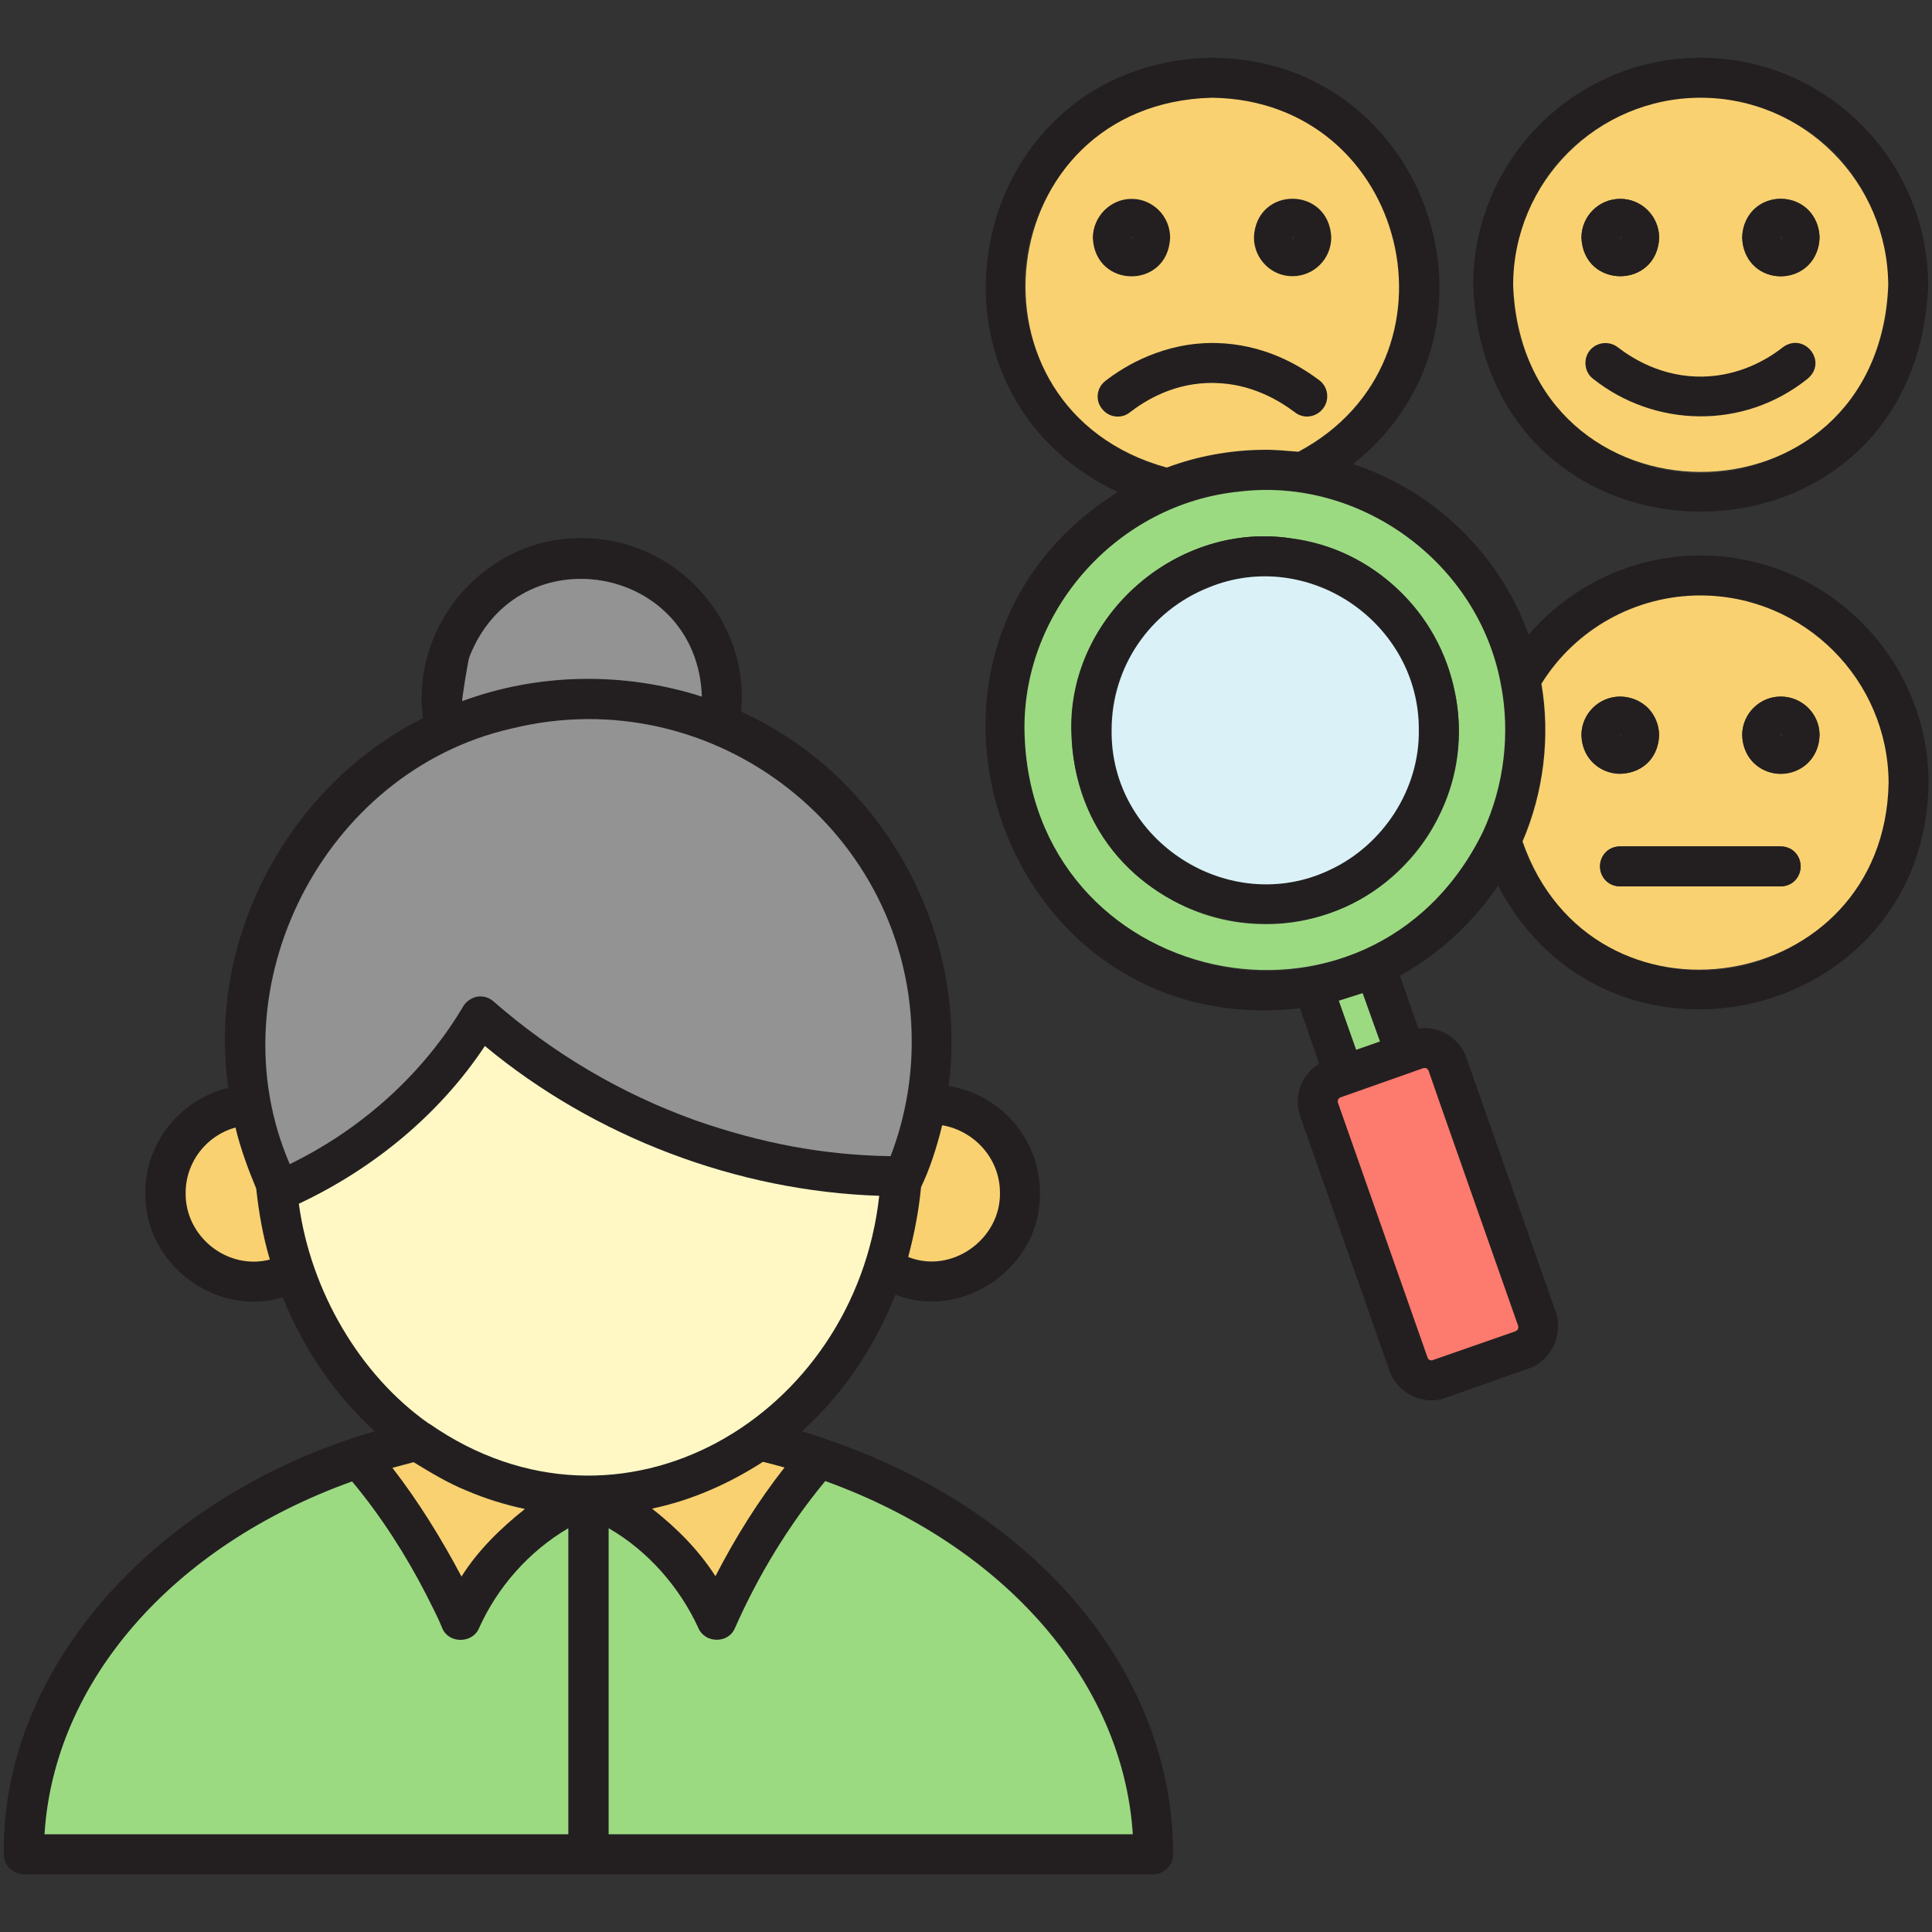 <svg xmlns="http://www.w3.org/2000/svg" version="1.1" xmlns:xlink="http://www.w3.org/1999/xlink" width="512" height="512" x="0" y="0" viewBox="0 0 512 512" style="enable-background:new 0 0 512 512" xml:space="preserve"><rect x="0" y="0" width="512" height="512" fill="#333333" stroke="none"/><g><path fill="#231F20" d="M218.9 381.4c-2-.9-4.3-1.4-6.4-2.1 10.7-9.6 19.1-21.9 24.8-36.2 18.1 7.1 38.7-7.5 38.3-27 0-14.3-10.5-26.1-24.2-28.3 5.3-41-17.5-82.2-55-99.2 2.4-24.5-17.6-46.1-42.3-46-25.2-.2-45.3 22.7-42 47.7-35.7 17.9-57.3 58.4-51.6 98-12.6 3-22 14.4-22 27.8-.3 18.7 18.5 33.1 36.4 27.7 5.6 13.8 13.9 25.9 24.4 35.5C41.9 396 .4 441.5 1 491.4c0 2.9 2.4 5.3 5.3 5.3h299.3c2.9 0 5.3-2.4 5.3-5.3 0-48-36.1-91.1-92-110zm23.8-57.3c.6-3 .9-6.3 1.3-9.4 2.3-4.8 4.1-10.3 5.6-16.4 8.6 1.4 15.3 8.9 15.3 17.9.2 12.4-12.9 21.6-24.3 17 .7-3 1.7-6 2.1-9.1zM124.4 174c12.8-32.7 60.3-24.5 61.6 10.6-20.6-6.6-43.2-6.3-63.5 1.2-.2 0 1.5-10.7 1.9-11.8zM67.3 334.3c-21-.5-24.9-29.4-4.9-35.5 1.3 5.5 3.3 10.9 5.5 16.2.7 6.4 1.8 12.7 3.7 18.8-1.5.4-2.9.5-4.3.5zm9.4-25.8c-20.2-46.8 9-104.1 58.7-115.4 67-16.2 124.9 48.6 100.7 113.3-17.8-.3-34.2-3.4-51.7-9.5-19.8-7.1-37.8-17.8-53.5-31.5-1.2-1.1-2.8-1.5-4.3-1.3-1.5.3-2.9 1.2-3.7 2.5-10.9 18.2-27.3 32.7-46.2 41.9zm73.9 177.6H11.8c2.5-40.3 33.8-76.4 81.5-93.5 7.6 9.1 14.2 19.4 19.6 29.9 1.5 3 3.1 6 4.3 9 1.7 4.1 7.9 4.1 9.7.1 5-10.9 13.4-20.4 23.8-26.5v81zM104 388.9c1.9-.5 3.7-1 5.6-1.5 4.6 2.8 9.2 5.6 14.2 7.6 4.8 2.1 10.1 3.7 15.3 4.8-6.4 5.1-12.4 10.9-16.8 17.9-5.2-10-11.3-19.9-18.3-28.8zm9.8-11.5c-18.5-12.9-31.4-35.3-34.6-58.3 19.8-9.3 37.3-23.7 49.3-41.8 29.1 24 67 38.3 104.5 39.6-6.4 58.5-68.5 95.7-119.2 60.5zm94.1 11.5c-7 8.9-13.1 18.7-18.3 28.8-4.5-7-10.3-12.8-16.8-17.9 10.5-2.2 20.4-6.6 29.4-12.4 2 .5 3.9 1 5.7 1.5zm-46.6 97.2V405c10.4 6 18.8 15.6 23.8 26.5 1.8 4.1 8 4.1 9.7-.1 6.1-13.8 14.2-27.2 23.9-38.9 47.7 17.1 78.9 53.2 81.5 93.5H161.3z" opacity="1" data-original="#231f20"></path><path fill="#F9D171" d="M207.9 388.9c-7 8.9-13.1 18.7-18.3 28.8-4.5-7-10.3-12.8-16.8-17.9 10.5-2.2 20.4-6.6 29.4-12.4 2 .5 3.9 1 5.7 1.5zM139.1 399.9c-6.4 5.1-12.4 10.9-16.8 17.9-5.3-10-11.4-19.9-18.3-28.8 1.9-.5 3.7-1 5.6-1.5 4.6 2.8 9.2 5.6 14.2 7.6 4.9 2.1 10.1 3.7 15.3 4.8zM265 316.1c.2 12.4-12.9 21.6-24.3 17 1.6-6.1 2.8-12.2 3.4-18.5 2.3-4.8 4.1-10.3 5.6-16.4 8.6 1.5 15.3 8.9 15.3 17.9zM71.5 333.8c-11.2 2.9-22.5-6.1-22.3-17.7 0-8.2 5.6-15.2 13.2-17.3 1.3 5.5 3.3 10.9 5.5 16.2.7 6.5 1.8 12.7 3.6 18.8z" opacity="1" data-original="#f9d171"></path><path fill="#939393" d="M186 184.6c-20.6-6.6-43.2-6.3-63.5 1.2-.2.1 1.5-10.7 1.9-11.7 12.8-32.8 60.4-24.6 61.6 10.5zM241.6 276.2c0 10.3-1.9 20.6-5.6 30.2-17.8-.3-34.2-3.4-51.7-9.5-19.8-7.1-37.8-17.8-53.5-31.5-1.2-1.1-2.8-1.5-4.3-1.3-1.5.3-2.9 1.2-3.7 2.5-10.7 18.1-27.1 32.7-46 41.9-20.2-46.8 9-104.1 58.7-115.4 53.6-13.3 106.3 27.5 106.1 83.1z" opacity="1" data-original="#939393"></path><path fill="#FFF8C5" d="M233 316.9c-6.4 58.5-68.5 95.7-119.2 60.4h-.1C95.3 364.4 82.3 342 79.2 319c19.8-9.3 37.3-23.7 49.3-41.8 29.1 24.2 67 38.5 104.5 39.7z" opacity="1" data-original="#fff8c5"></path><path fill="#9CDA82" d="M150.6 405v81.1H11.8c2.5-40.3 33.8-76.4 81.5-93.5 7.6 9.1 14.2 19.4 19.6 29.9 1.5 3 3.1 6 4.3 9 1.7 4.1 7.9 4.1 9.7.1 4.9-11 13.3-20.5 23.7-26.6zM300.2 486.1H161.3V405c10.4 6 18.8 15.6 23.8 26.5 1.8 4.1 8 4.1 9.7-.1 6.1-13.8 14.2-27.2 23.9-38.9 47.6 17.2 78.9 53.2 81.5 93.6z" opacity="1" data-original="#9cda82"></path><path fill="#231F20" d="M479 100.4c-17.1 13.7-40.7 12.8-56.8 0-2.3-1.7-2.7-5.1-1-7.4 1.8-2.3 5.1-2.8 7.5-1 3.9 3 11.8 8 22.6 7.8 9.4-.2 16.8-4.3 21.2-7.8 5.7-4.1 12 3.9 6.5 8.4z" opacity="1" data-original="#231f20"></path><path fill="#231F20" d="M450.7 15.3c-33.3 0-60.3 27.1-60.3 60.3 3.3 80 117.3 80 120.6 0-.1-33.2-27.1-60.3-60.3-60.3zm0 110.1c-27.4 0-49.7-22.3-49.7-49.7 2.7-65.9 96.7-66 99.4 0-.1 27.4-22.3 49.7-49.7 49.7z" opacity="1" data-original="#231f20"></path><path fill="#F9D171" d="M450.7 25.9c-27.4 0-49.7 22.3-49.7 49.7 2.7 65.9 96.7 66 99.4 0-.1-27.3-22.3-49.7-49.7-49.7zm-21.3 26.8c5.7 0 10.3 4.6 10.3 10.3-.6 13.6-20 13.6-20.6 0 0-5.7 4.6-10.3 10.3-10.3zm49.6 47.7c-17.1 13.7-40.7 12.8-56.8 0-2.3-1.7-2.7-5.1-1-7.4 1.8-2.3 5.1-2.8 7.5-1 3.9 3 11.8 8 22.6 7.8 9.4-.2 16.8-4.3 21.2-7.8 5.7-4.1 12 3.9 6.5 8.4zm-7.1-27.2c-5.6 0-10.2-4.6-10.2-10.3.6-13.7 19.9-13.6 20.5 0 0 5.7-4.6 10.3-10.3 10.3z" opacity="1" data-original="#f9d171"></path><g fill="#231F20"><path d="M429.4 52.7c-5.7 0-10.3 4.6-10.3 10.3.6 13.6 20 13.6 20.6 0-.1-5.7-4.7-10.3-10.3-10.3zm0 10.6v-.6c.2 0 .3.1.3.3zM471.9 52.7c-5.6 0-10.2 4.6-10.2 10.3.6 13.7 19.9 13.6 20.5 0 0-5.7-4.6-10.3-10.3-10.3zm0 10.6v-.6c.2 0 .4.1.4.3zM350.6 108.3c-1.8 2.3-5.1 2.8-7.4 1-4.5-3.4-11.8-7.6-21.2-7.8-10.8-.3-18.7 4.8-22.6 7.8-1 .8-2.1 1.1-3.2 1.1-1.6 0-3.1-.7-4.2-2.1-1.8-2.3-1.4-5.6 1-7.4 5-3.9 15.5-10.3 29.3-10 12.4.3 21.7 5.6 27.5 10 2.2 1.8 2.6 5.1.8 7.4zM299.9 52.7c-5.7 0-10.3 4.6-10.3 10.3.6 13.6 19.9 13.7 20.5 0 .1-5.7-4.5-10.3-10.2-10.3zm0 10.6v-.6c.2 0 .3.1.3.3zM342.5 52.7c-5.6 0-10.2 4.6-10.2 10.3.6 13.7 19.9 13.6 20.5 0 0-5.7-4.6-10.3-10.3-10.3zm0 10.6v-.6c.2 0 .4.1.4.3z" fill="#231F20" opacity="1" data-original="#231f20"></path><path d="M450.6 147.2c-17.7 0-34.2 7.9-45.5 21-7.7-21.4-25-38.1-46.5-45.2 44.5-35.5 19.8-107.3-37.3-107.7-64.8 1-83.2 87.5-25.1 115.1-67 42.2-30.7 145.9 48.3 136.8l5.1 14.7c-4.7 2.8-6.9 8.6-5 14l23.6 67.3c2 6 9.1 9.5 15 7.2l21.8-7.7c6-1.9 9.4-9.1 7.3-15l-23.7-67.4c-1.7-5.2-7.4-8.6-12.7-7.7l-4.9-14c10.4-5.8 19.3-14 26-23.9 29.3 55.9 113.3 36.1 114.1-27.3-.1-33.1-27.2-60.2-60.5-60.2zM271.5 75.7c0-27.4 22.3-49.7 49.7-49.7 52 .7 68.6 69.3 23 93.8-11.8-1.4-23.9 0-34.9 4.2-22-5.5-37.8-25.5-37.8-48.3zm105.6 207.6c.7-.2 1.2 0 1.5.7l23.7 67.3c.2.8-.1 1.2-.7 1.5l-21.8 7.6c-.3.2-.6.1-.9 0-.2-.1-.5-.3-.6-.7l-23.7-67.4c-.1-.4-.1-.7.1-.9.1-.2.3-.5.7-.6zm-22.2-18.1c2.1-.7 4.2-1.3 6.3-2l4.5 12.8-6.3 2.2zm43.6-64.3c-2.5 24.4-20.4 45.9-43.7 53.3-40.3 13.4-83.7-18.1-83.2-60.7-.2-29.4 20.6-55.5 49.3-62 42.3-10.2 83 26.1 77.6 69.4zm52.1 56.3c-21.4 0-40.6-13.9-47.2-34.2 5.6-13.1 7.4-27.8 5-41.8 26.7-42 91.5-23.5 91.9 26.3.1 27.4-22.2 49.7-49.7 49.7z" fill="#231F20" opacity="1" data-original="#231f20"></path></g><path fill="#F9D171" d="M321.2 25.9c-58.6 1.5-68.2 82.5-12 98 8-3 16.7-4.6 25.3-4.7 3.2-.1 6.4.3 9.6.5 45.7-24.4 29.1-93.1-22.9-93.8zm-21.3 26.8c5.6 0 10.2 4.6 10.2 10.3-.6 13.7-19.9 13.6-20.5 0 .1-5.7 4.7-10.3 10.3-10.3zm50.7 55.6c-1.8 2.3-5.1 2.8-7.4 1-4.5-3.4-11.8-7.6-21.2-7.8-10.8-.3-18.7 4.8-22.6 7.8-1 .8-2.1 1.1-3.2 1.1-1.6 0-3.1-.7-4.2-2.1-1.8-2.3-1.4-5.6 1-7.4 5-3.9 15.5-10.3 29.3-10 12.4.3 21.7 5.6 27.5 10 2.2 1.8 2.6 5.1.8 7.4zm-8.1-35.1c-5.6 0-10.2-4.6-10.2-10.3.6-13.7 19.9-13.6 20.5 0 0 5.7-4.6 10.3-10.3 10.3zM450.6 157.8c-17.1 0-33.1 8.9-42.1 23.4 2.4 14 .6 28.8-5 41.8 18.5 53.2 95.9 40.8 97-15.5-.1-27.3-22.4-49.7-49.9-49.7zm-31.5 37c0-5.6 4.6-10.2 10.3-10.2 13.7.6 13.6 19.9 0 20.5-5.7 0-10.3-4.6-10.3-10.3zm52.8 40.1h-42.6c-7-.2-7-10.4 0-10.6h42.6c7 .2 7 10.4 0 10.6zm0-29.8c-5.6 0-10.2-4.6-10.2-10.3 0-5.6 4.6-10.2 10.2-10.2 5.7 0 10.3 4.6 10.3 10.2 0 5.7-4.6 10.3-10.3 10.3z" opacity="1" data-original="#f9d171"></path><path fill="#9CDA82" d="m365.7 276-6.3 2.2-4.6-13c2.1-.7 4.2-1.3 6.3-2zM397.7 181.2c-5.9-32-37.2-54.9-69.4-50.9-31.9 3.2-57.2 31.2-56.8 63.2 1.2 68.3 91.6 88.1 121.5 26.9 5.6-12.1 7.3-26.1 4.7-39.2zm-15.9 34.1c-8.1 17.8-26.9 29.8-46.5 29.6-28.3 0-51.3-23.1-51.3-51.4-.6-30.5 28.2-55.5 58.4-50.8 33.6 4.3 54.1 41.9 39.4 72.6z" opacity="1" data-original="#9cda82"></path><path fill="#FD7A6E" d="M402.3 351.3c.2.8-.1 1.2-.7 1.5l-21.8 7.6c-.2.1-.3.1-.4.1-.5 0-.9-.2-1.1-.8l-23.7-67.4c-.2-.7 0-1.2.7-1.5l21.8-7.7c.7-.2 1.2 0 1.5.7 0 .2 23.7 67.5 23.7 67.5z" opacity="1" data-original="#fd7a6e"></path><path fill="#231F20" d="M385.6 183.6c-4.2-21.5-21.6-37.9-43.3-40.9-30.2-4.7-59 20.3-58.4 50.8 1 55 73.8 71.1 97.9 21.7 4.5-9.8 6-21 3.8-31.6zm-13.4 27.2c-6.5 14.1-21.4 23.6-37 23.5-22.4 0-40.7-18.3-40.7-40.8-.4-24.3 22.5-44.1 46.5-40.3 26.6 3.3 42.9 33.4 31.2 57.6z" opacity="1" data-original="#231f20"></path><path fill="#DAF1F7" d="M376 193.5c.2 15.6-9.4 30.4-23.5 37-26.5 12.7-58.3-7.5-57.9-37 0-16.8 10.1-31.6 25.7-37.8 26.2-10.8 55.9 9.3 55.7 37.8z" opacity="1" data-original="#daf1f7"></path><path fill="#231F20" d="M429.4 184.6c-5.7 0-10.3 4.6-10.3 10.2.6 13.6 20 13.6 20.6 0-.1-5.6-4.7-10.2-10.3-10.2zm0 10.6v-.7c.2 0 .3.2.3.3zM471.9 184.6c-5.6 0-10.2 4.6-10.2 10.2.6 13.7 19.9 13.6 20.5 0 0-5.6-4.6-10.2-10.3-10.2zm0 10.6v-.7c.2 0 .4.2.4.3zM477.2 229.6c0 2.9-2.3 5.3-5.3 5.3h-42.6c-2.9 0-5.3-2.4-5.3-5.3s2.4-5.3 5.3-5.3h42.6c3 0 5.3 2.4 5.3 5.3z" opacity="1" data-original="#231f20"></path></g></svg>